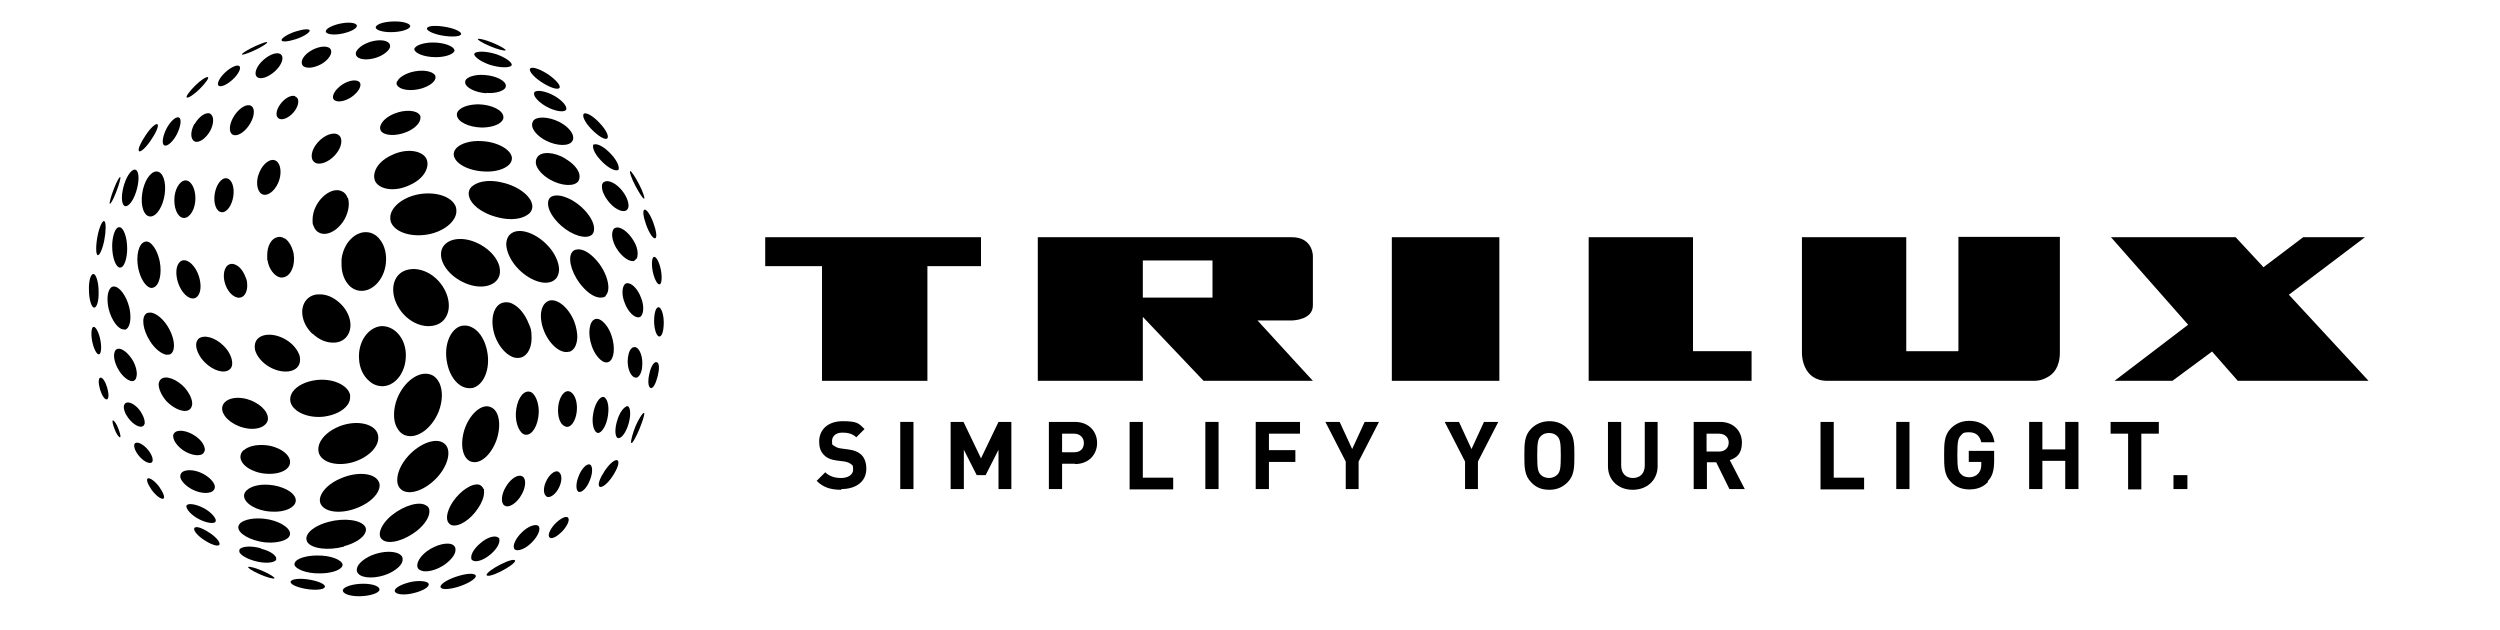 <?xml version="1.0" encoding="UTF-8"?> <svg xmlns="http://www.w3.org/2000/svg" id="TRILUX_x5F_Logo_x5F_Sonne_x5F_mit_x5F_claim_x5F_pos" version="1.1" viewBox="0 0 699.8 176.4"><defs><style> .st0 { fill-rule: evenodd; } </style></defs><path class="st0" d="M115.5,162.8c-2.6.5-4.9,1.6-5,2.5s1.8,1.4,4.5.9c2.6-.5,4.9-1.6,5-2.5.2-.9-1.9-1.3-4.5-.9Z"></path><path class="st0" d="M101.7,163.4c-2.8,0-5.4.8-5.7,1.7-.3,1,1.7,1.8,4.5,1.8s5.4-.8,5.7-1.7c.3-1-1.7-1.8-4.5-1.8Z"></path><g><path class="st0" d="M128.4,161.2c-2.7.8-5,2.1-5.1,3,0,.9,2.1.9,4.8.1,2.7-.8,5-2.2,5.1-3,0-.9-2.1-.9-4.8-.1Z"></path><path class="st0" d="M86.9,162.3c-2.6-.5-5.1-.3-5.5.4-.4.7,1.3,1.6,4,2.1s5.1.3,5.5-.4c.4-.7-1.3-1.6-4-2.1Z"></path><g><g><path d="M351.9,89.7h9.7c.5,0,5.9-.2,5.9-4.2v-13.9c0,0,0-5.2-5.9-5.2h-71.1v40.2h29.4v-17.9l17,17.9h30.6l-4.6-5-10.9-11.9ZM339.4,83.3h-19.5v-10.4h19.5v10.4h0Z"></path><rect x="389.6" y="66.4" width="30.1" height="40.2"></rect><polygon points="214.2 74.5 230.1 74.5 230.1 106.6 259.6 106.6 259.6 74.5 274.6 74.5 274.6 66.4 214.2 66.4 214.2 74.5"></polygon><polygon points="640.7 82.5 662 66.4 644.7 66.4 633.6 74.8 625.8 66.4 590.9 66.4 612.5 90.9 591.9 106.6 608.1 106.6 619.2 98.4 626.4 106.6 663 106.6 640.7 82.5"></polygon><polygon points="473.9 66.4 444.7 66.4 444.7 106.6 490.3 106.6 490.3 98.3 473.9 98.3 473.9 66.4"></polygon><path d="M548.1,98.3h-14.5v-31.9h-29.2v32.6c0,.3.1,7.6,7.1,7.6h58s.4,0,1.1-.1c.7-.1,1.6-.4,2.5-.9,1.7-.9,3.5-2.8,3.5-7v-32.3h-28.4v31.9Z"></path></g><g><path d="M235.5,137.1c-2.9,0-5-.6-6.9-2.5l2.4-2.4c1.2,1.2,2.8,1.6,4.5,1.6s3.3-.8,3.3-2.3-.2-1.2-.6-1.6c-.4-.3-.8-.5-1.7-.7l-2.3-.3c-1.6-.2-2.8-.7-3.6-1.6-.9-.9-1.3-2.1-1.3-3.7,0-3.4,2.5-5.7,6.6-5.7s4.5.6,6.1,2.2l-2.3,2.3c-1.2-1.1-2.6-1.3-3.9-1.3-2,0-2.9,1.1-2.9,2.4s.2,1,.6,1.3c.4.3,1,.6,1.7.7l2.2.3c1.7.2,2.8.7,3.6,1.4,1,.9,1.5,2.3,1.5,4,0,3.7-3,5.7-7,5.7Z"></path><path d="M252,136.9v-18.8h3.7v18.8h-3.7Z"></path><path d="M279.5,136.9v-11l-3.6,7.1h-2.5l-3.6-7.1v11h-3.7v-18.8h3.6l4.9,10.2,4.9-10.2h3.6v18.8h-3.7Z"></path><path d="M300.9,129.8h-3.6v7.1h-3.7v-18.8h7.3c3.9,0,6.2,2.7,6.2,5.9,0,3.2-2.3,5.9-6.2,5.9ZM300.7,121.4h-3.4v5.2h3.4c1.7,0,2.7-1,2.7-2.6,0-1.5-1.1-2.6-2.7-2.6Z"></path><path d="M316.2,136.9v-18.8h3.7v15.6h8.5v3.3h-12.2Z"></path><path d="M337.4,136.9v-18.8h3.7v18.8h-3.7Z"></path><path d="M355.2,121.4v4.6h7.4v3.3h-7.4v7.6h-3.7v-18.8h12.4v3.3h-8.7Z"></path><path d="M380.3,129.2v7.7h-3.6v-7.7l-5.7-11.1h4l3.5,7.6,3.5-7.6h4l-5.7,11.1Z"></path><path d="M413.7,129.2v7.7h-3.6v-7.7l-5.7-11.1h4l3.5,7.6,3.5-7.6h4l-5.7,11.1Z"></path><path d="M438.8,135c-1.3,1.3-2.9,2.1-5.1,2.1s-3.8-.7-5.1-2.1c-1.9-1.9-1.9-4.3-1.9-7.5s0-5.6,1.9-7.5c1.3-1.3,3-2.1,5.1-2.1s3.8.7,5.1,2.1c1.9,1.9,1.9,4.3,1.9,7.5s0,5.6-1.9,7.5ZM436,122.2c-.5-.6-1.3-1-2.4-1s-1.9.4-2.4,1c-.7.8-.9,1.7-.9,5.3s.2,4.5.9,5.3c.5.6,1.4,1,2.4,1s1.8-.4,2.4-1c.7-.8.9-1.7.9-5.3s-.2-4.5-.9-5.3Z"></path><path d="M457,137.1c-3.9,0-6.9-2.6-6.9-6.6v-12.4h3.7v12.2c0,2.2,1.3,3.5,3.3,3.5s3.3-1.3,3.3-3.5v-12.2h3.6v12.4c0,4-3.1,6.6-6.9,6.6Z"></path><path d="M484.1,136.9l-3.7-7.5h-2.6v7.5h-3.7v-18.8h7.4c3.8,0,6.1,2.6,6.1,5.8s-1.6,4.3-3.4,4.9l4.2,8.1h-4.3ZM481.2,121.4h-3.5v5h3.5c1.6,0,2.7-1,2.7-2.5s-1.1-2.5-2.7-2.5Z"></path><path d="M509.6,136.9v-18.8h3.7v15.6h8.5v3.3h-12.2Z"></path><path d="M530.8,136.9v-18.8h3.7v18.8h-3.7Z"></path><path d="M556.5,134.9c-1.5,1.6-3.3,2.1-5.3,2.1s-3.8-.7-5.1-2.1c-1.9-1.9-1.9-4.3-1.9-7.5s0-5.6,1.9-7.5c1.3-1.3,3-2.1,5.1-2.1,4.4,0,6.6,2.9,7.1,6h-3.7c-.4-1.8-1.5-2.8-3.4-2.8s-1.8.4-2.4,1c-.7.8-.9,1.7-.9,5.3s.2,4.5.9,5.3c.5.6,1.3,1,2.4,1s2-.4,2.6-1.1c.6-.7.8-1.5.8-2.5v-.7h-3.5v-3.1h7.1v2.8c0,2.7-.5,4.4-1.8,5.7Z"></path><path d="M578.1,136.9v-7.9h-6.4v7.9h-3.7v-18.8h3.7v7.7h6.4v-7.7h3.7v18.8h-3.7Z"></path><path d="M599.4,121.4v15.6h-3.7v-15.6h-4.9v-3.3h13.5v3.3s-4.9,0-4.9,0Z"></path></g><path d="M608.4,136.9v-3.9h3.9v3.9h-3.9Z"></path><path class="st0" d="M107.4,108.1c3.5-.3,6.2-4.1,6.2-8.5s0-.4,0-.6c-.1-2.6-1.2-4.9-2.9-6.3-1.2-1-2.7-1.5-4.1-1.4-3.6.4-6.4,4.4-6.1,9.1.1,2.6,1.2,4.9,2.9,6.3,1.2,1.1,2.7,1.5,4.2,1.4Z"></path><path class="st0" d="M110.3,116.1c0,1.3.2,2.4.7,3.4.6,1.2,1.5,2.1,2.6,2.4,3.2,1,7.3-2,9.2-6.7,1.1-2.9,1.2-5.8.2-8-.6-1.2-1.5-2.1-2.6-2.4-3.2-1-7.3,2-9.2,6.7-.6,1.5-.9,3.1-.9,4.5Z"></path><path class="st0" d="M132.2,129.3c2.6.6,5.7-2.5,7-6.8.8-2.8.7-5.5-.3-7.2-.5-.8-1.2-1.3-2-1.5-2.5-.6-5.7,2.5-7,6.8-.8,2.8-.7,5.5.3,7.2.5.8,1.2,1.4,2,1.5Z"></path><path class="st0" d="M141.2,141.5h0c.3.2.7.3,1.2.2,1.2-.3,2.5-1.4,3.4-2.9,1.4-2.2,1.6-4.7.5-5.4-.3-.2-.7-.3-1.2-.2-1.1.2-2.5,1.4-3.4,2.9-1.4,2.2-1.6,4.7-.5,5.4Z"></path><path class="st0" d="M150.7,147.2c-.7-.6-2.9,0-4.8,2-1.3,1.3-2.1,2.8-2.1,3.8,0,.3.1.6.3.8.7.6,2.9,0,4.8-2,1.3-1.3,2.1-2.8,2.1-3.8,0-.3-.1-.6-.3-.8h0Z"></path><path class="st0" d="M155.2,146.8c-1.4,1.6-2,3.2-1.3,3.7s2.3-.5,3.7-2c1.4-1.6,2-3.2,1.3-3.7-.7-.4-2.3.5-3.7,2Z"></path><path class="st0" d="M140.3,157.9c-2.2,1.1-4,2.4-4.1,3,0,.6,1.7.2,3.9-.9,2.2-1.1,4-2.4,4.1-3,0-.6-1.7-.2-3.9.9Z"></path><path class="st0" d="M73.7,159.9c-2-.9-3.9-1.4-4.2-1.2s1.1,1.1,3.1,2,3.9,1.4,4.2,1.2c.3-.2-1.1-1.1-3.1-2Z"></path><path class="st0" d="M137.4,155.1c1.4-1.2,2.4-2.7,2.4-3.8,0-.4,0-.7-.3-.8h0c-.8-.7-3-.3-5.2,1.7-1.4,1.2-2.4,2.7-2.4,3.8,0,.4,0,.6.3.8.8.7,3,.2,5.2-1.7Z"></path><path class="st0" d="M133.8,142.3c1.1-1.6,1.7-3.2,1.7-4.5s0-.7-.2-1c-.2-.5-.6-.9-1.1-1.1-1.9-.6-5.3,1.6-7.4,4.7-1.4,2.1-2,4.2-1.5,5.5.2.5.6.9,1.1,1.1,2,.6,5.3-1.5,7.4-4.7Z"></path><path class="st0" d="M117.5,159.5c1.4,1,4.8.2,7.3-1.7,1.7-1.3,2.8-2.8,2.7-4,0-.5-.2-.9-.6-1.2-1.4-1-4.8-.2-7.4,1.7-1.7,1.3-2.7,2.8-2.7,4h0c0,.5.2.9.6,1.2Z"></path><path class="st0" d="M112.7,156.9c0-.1,0-.3,0-.4,0-.4-.1-.7-.4-1-1.3-1.4-5.1-1.4-8.4,0-2.2,1-3.8,2.4-4,3.7-.1.5,0,1,.4,1.4,1.3,1.4,5.1,1.4,8.4,0,2.2-1,3.8-2.4,4-3.7Z"></path><path class="st0" d="M88.7,155.5c-2.7,0-5.2.7-6,1.7-.2.3-.3.6-.3.8.2,1.2,3.2,2.6,7.2,2.5,2.7,0,5.2-.7,6-1.7.2-.2.3-.5.3-.7s0,0,0-.1c-.2-1.2-3.2-2.6-7.2-2.5Z"></path><path class="st0" d="M73.1,153.5c-3.1-.9-5.7-.5-6.1.4,0,.2,0,.4,0,.6.3.8,1.8,1.8,4.2,2.5,3.1.9,5.7.5,6.1-.3,0,0,0-.2,0-.3s0-.2,0-.3c-.3-.8-1.7-1.9-4.2-2.5Z"></path><path class="st0" d="M107.2,151.2c1.9,1.3,6.2,0,9.6-2.7,2.2-1.8,3.5-3.9,3.4-5.5,0-.7-.3-1.2-.9-1.5-1.9-1.3-6.2,0-9.6,2.7-2.1,1.7-3.4,3.8-3.4,5.3h0c0,.8.3,1.3.9,1.7Z"></path><path class="st0" d="M96.3,152.9c3-.8,5.4-2.3,6-3.9.2-.6.2-1.1-.1-1.6-1.2-1.9-5.9-2.5-10.3-1.3-3,.8-5.4,2.3-6,3.9-.2.6-.2,1.1.1,1.7,1.2,1.9,5.9,2.5,10.3,1.3Z"></path><path class="st0" d="M73.9,145.2c-2.8-.3-5.4.2-6.6,1.2-.4.4-.6.8-.6,1.2,0,1.8,3.4,3.7,7.3,4.2,2.8.3,5.4-.2,6.6-1.2.4-.4.6-.8.6-1.2h0c0-1.8-3.4-3.8-7.3-4.2Z"></path><path class="st0" d="M60.3,146.1c0-.1.1-.2.1-.4s0,0,0-.1c-.1-.7-1.1-2-2.9-3.1-2.4-1.4-4.7-1.7-5.2-1.1-.1.1-.2.3-.1.5.1.7,1.1,2,2.9,3.1,2.4,1.4,4.7,1.7,5.2,1.1Z"></path><path class="st0" d="M41.4,133.9c-.6.3,0,1.7,1.1,3.3,1.2,1.6,2.6,2.6,3.2,2.4.6-.2,0-1.7-1.1-3.3-1.2-1.6-2.6-2.6-3.2-2.4Z"></path><path class="st0" d="M42.4,129.5c.7-.4.3-2-.9-3.5-1.2-1.5-2.8-2.4-3.6-2-.7.4-.3,2,.9,3.5,1.2,1.5,2.8,2.4,3.6,2Z"></path><path class="st0" d="M31.6,117.7c-.3,0,0,1.2.5,2.5s1.2,2.3,1.5,2.2c.3-.1,0-1.2-.5-2.5-.5-1.3-1.2-2.3-1.5-2.2Z"></path><path class="st0" d="M28.1,105.7c-.6.1-.6,1.6-.1,3.3.5,1.7,1.3,2.9,1.9,2.8.6-.1.6-1.6.1-3.3-.5-1.7-1.3-2.9-1.9-2.8Z"></path><path class="st0" d="M28.1,95.2c-.4-2.1-1.3-3.8-1.9-3.7-.6,0-.8,1.9-.4,4,.4,2.1,1.3,3.8,1.9,3.7.6-.1.8-1.9.4-4Z"></path><path class="st0" d="M26.3,86.1c.8.1,1.4-1.9,1.3-4.5,0-2.6-.7-4.8-1.4-4.9-.8-.1-1.4,1.9-1.3,4.5,0,2.6.7,4.8,1.4,4.9Z"></path><path class="st0" d="M29.2,67.2c.5-2.6.5-5,0-5.3-.5-.3-1.4,1.6-1.9,4.2-.5,2.6-.5,5,0,5.3.5.3,1.4-1.6,1.9-4.2Z"></path><path class="st0" d="M33.5,63.6h0c-.2,0-.4,0-.7.2-.8.7-1.4,2.8-1.4,5.1,0,3.4,1.1,5.9,2.1,6,.2,0,.4,0,.7-.2.8-.7,1.4-2.8,1.4-5.1,0-3.4-1.1-5.9-2.1-6Z"></path><path class="st0" d="M34.8,92.3h0c.4,0,.7-.2,1-.6.8-1.1.9-3.3.4-5.6-.8-3.3-2.8-6-4.4-5.9-.4,0-.7.2-1,.6-.8,1.1-.9,3.3-.4,5.6.8,3.3,2.8,6,4.4,5.8Z"></path><path class="st0" d="M58.9,149.3c-1.9-1.3-3.8-2.1-4.4-1.6-.6.5.5,2,2.4,3.3,1.9,1.3,3.8,2,4.4,1.6.6-.5-.5-2-2.4-3.3Z"></path><path class="st0" d="M75.8,143.2c2.7.2,5.1-.4,6.3-1.6.5-.5.7-1,.7-1.6-.1-2.1-3.6-4-7.5-4.3-2.7-.2-5.1.4-6.3,1.6-.5.5-.7,1-.7,1.5h0c.1,2.2,3.6,4.2,7.5,4.4Z"></path><path class="st0" d="M59.9,137.1h0c.2-.3.3-.7.2-1.2-.3-1.1-1.6-2.4-3.3-3.3-2.5-1.3-5.3-1.3-6.1-.1-.2.3-.3.7-.2,1.2.3,1.1,1.6,2.4,3.3,3.3,2.5,1.3,5.3,1.3,6.1.1Z"></path><path class="st0" d="M57,126.7c.3-.3.4-.7.3-1.2-.2-1.2-1.2-2.5-2.7-3.5-2.2-1.5-4.9-1.9-5.8-.8-.3.3-.4.7-.3,1.2.2,1.2,1.2,2.5,2.7,3.6,2.2,1.5,4.9,1.9,5.8.8Z"></path><path class="st0" d="M40,119.3c.2-.1.4-.4.5-.7,0-.1,0-.3,0-.4,0-.9-.5-2-1.2-3.1-1.4-2-3.3-2.8-4.1-2.3-.2.1-.4.4-.5.7-.2.9.3,2.3,1.2,3.5,1.5,2,3.3,2.8,4.1,2.3Z"></path><path class="st0" d="M169.4,131.6c-1.4,2.1-2.2,4-1.6,4.6.6.5,2.2-.7,3.6-2.8,1.4-2.1,2.1-4,1.5-4.5-.6-.5-2.1.7-3.5,2.7Z"></path><path class="st0" d="M165,130c-.8-.2-2.3,1.2-3.1,3.5-.6,1.5-.7,3.1-.3,3.8.1.2.3.4.5.4.8.2,2.3-1.2,3.1-3.5.6-1.5.7-3.1.3-3.8-.1-.2-.3-.4-.5-.4Z"></path><path class="st0" d="M156.6,136.2c.6-1.3.7-2.7.3-3.5-.2-.3-.4-.6-.7-.7-1-.4-2.6,1-3.4,2.9-.6,1.3-.7,2.7-.3,3.5.2.3.4.6.7.7,1,.3,2.6-1,3.4-2.9Z"></path><path class="st0" d="M46,40.7c.8.4,2.4-1,3.5-3.1,1.1-2.2,1.4-4.3.6-4.7-.8-.4-2.4,1-3.5,3.1-1.1,2.2-1.4,4.3-.6,4.7Z"></path><path class="st0" d="M42.2,39.3c1.4-2,2.3-4,1.9-4.5-.4-.4-1.9.9-3.3,3-1.4,2.1-2.3,4-1.9,4.5.4.4,1.9-.9,3.3-3Z"></path><path class="st0" d="M55.9,24.9c1.6-1.6,2.7-3.1,2.3-3.3-.4-.2-2,.8-3.6,2.4s-2.7,3.1-2.3,3.3c.4.2,2-.8,3.6-2.4Z"></path><path class="st0" d="M65.2,22.2c1.6-1.5,2.4-3.2,1.8-3.7-.6-.5-2.4.3-4,1.8-1.6,1.5-2.4,3.2-1.8,3.7.6.5,2.4-.3,4-1.8Z"></path><path class="st0" d="M54.4,34.7c-1.2,2.2-1.1,4.3.1,4.9,1.2.5,3.1-.8,4.3-2.9,1.2-2.2,1.1-4.3,0-4.9-1.2-.5-3.1.8-4.3,2.9Z"></path><path class="st0" d="M70.4,29.7c-1.1-.8-3.2.3-4.7,2.5-1.5,2.2-1.8,4.6-.7,5.4,1.1.8,3.2-.3,4.7-2.5,1.5-2.2,1.8-4.6.7-5.4Z"></path><path class="st0" d="M62,59.4c1.4.2,2.9-1.8,3.3-4.4.4-2.6-.4-4.9-1.9-5.1-1.4-.2-2.9,1.8-3.3,4.4-.4,2.6.4,4.9,1.9,5.1Z"></path><path class="st0" d="M72.3,49c-.8,2.7-.1,5.2,1.5,5.5s3.6-1.6,4.4-4.2c.8-2.7.1-5.2-1.5-5.5-1.6-.3-3.6,1.6-4.4,4.3Z"></path><path class="st0" d="M48.8,56.1c0,2.9,1.3,5.1,2.9,4.9,1.6-.2,3-2.6,3-5.5,0-2.9-1.3-5.1-2.9-5-1.6.2-3,2.6-3,5.5Z"></path><path class="st0" d="M38.1,53.7c.9-2.8.9-5.5,0-6.1-.9-.6-2.4,1.1-3.3,3.9-.9,2.8-.9,5.5,0,6.1.9.6,2.4-1.1,3.3-3.9Z"></path><path class="st0" d="M39.8,54.2c-.5,3.5.5,6.4,2.3,6.4,1.7,0,3.5-2.7,4-6.2.5-3.5-.5-6.4-2.3-6.4-1.7,0-3.5,2.7-4,6.2Z"></path><path class="st0" d="M32.5,53.8c.8-2,1.3-3.9,1.2-4.2-.2-.3-1,1.1-1.8,3.2-.8,2-1.3,3.9-1.2,4.2.2.3,1-1.1,1.8-3.2Z"></path><path class="st0" d="M88,45.4c1.3,1,3.9.1,5.8-2,1.9-2.1,2.3-4.6,1-5.6-1.3-1-3.9-.1-5.8,2-1.9,2.1-2.3,4.6-1,5.6Z"></path><path class="st0" d="M71,14.2c2-.9,3.6-1.9,3.8-2.3s-1.3.1-3.3,1c-2,.9-3.6,1.9-3.8,2.3-.1.3,1.3-.1,3.3-1Z"></path><path class="st0" d="M71.9,21.5c.9.9,3.1.2,5-1.5,1.9-1.7,2.7-3.8,1.8-4.7-.9-.9-3.1-.2-5,1.5-1.9,1.7-2.7,3.8-1.8,4.7Z"></path><path class="st0" d="M82.6,26.9c-1.2-.4-3.1.7-4.3,2.5-1.2,1.8-1.2,3.5,0,3.9,1.2.4,3.1-.7,4.3-2.4,1.2-1.8,1.2-3.5,0-3.9Z"></path><path class="st0" d="M46.5,99.3c.6,0,1.1,0,1.4-.3.5-.4.8-1.2.8-2.2,0-1.6-.6-3.6-1.8-5.5-1.3-2.1-3.2-3.6-4.6-3.8-.6,0-1.1,0-1.4.3-1.4,1.1-.9,4.6,1.1,7.7,1.3,2.1,3.2,3.6,4.6,3.8Z"></path><path class="st0" d="M53.1,114.6h0c.4-.3.6-.8.7-1.4.1-1.4-.8-3.2-2.2-4.8-2.2-2.3-5.2-3.4-6.5-2.3-.4.3-.6.8-.7,1.4,0,1.4.8,3.2,2.2,4.8,2.2,2.3,5.2,3.4,6.5,2.3Z"></path><path class="st0" d="M41.5,80.3c.5.3,1,.4,1.4.2,1.7-.5,2.5-3.9,1.8-7.4-.5-2.4-1.6-4.4-2.8-5.2-.5-.3-1-.4-1.4-.2-1.7.5-2.5,3.9-1.8,7.4.5,2.4,1.6,4.4,2.8,5.2Z"></path><path class="st0" d="M37.4,106.6c.3-.1.6-.4.7-.8.1-.3.2-.7.2-1.1,0-1-.3-2.2-.9-3.4-1.3-2.4-3.4-4.1-4.6-3.6-.3.1-.6.4-.7.8-.4,1-.1,2.8.8,4.5,1.2,2.4,3.4,4.1,4.6,3.6Z"></path><path class="st0" d="M177.9,119.3c-.7,1.7-1.5,4.4-1.2,4.7.3.3,1.5-2,2.2-3.7.7-1.7,1.7-4.4,1.4-4.7s-1.7,2-2.4,3.7Z"></path><path class="st0" d="M170.2,116.1h0c.3-2,0-3.8-.7-4.6-.2-.3-.5-.4-.7-.4-1,0-2.4,2-2.8,5-.3,2,0,3.8.7,4.7.2.2.5.4.7.4,1,0,2.4-2,2.8-5Z"></path><path class="st0" d="M175.3,113.8c-.7.3-1.7,1.4-2.4,3.5-.9,2.6-.8,4.9,0,5.3.2,0,.3.1.5,0,.7-.2,1.7-1.4,2.4-3.5.4-1.2.6-2.4.6-3.4s-.2-1.7-.6-2c-.1,0-.3,0-.5,0Z"></path><path class="st0" d="M160.1,110c-.4-.4-.8-.5-1.2-.5-1.5.1-2.7,2.6-2.7,5.3h0c0,1.9.5,3.5,1.4,4.2.4.3.8.5,1.2.5,1.5-.1,2.7-2.6,2.7-5.3,0-1.8-.5-3.4-1.4-4.2Z"></path><path class="st0" d="M150.8,115.7c.1-2.2-.5-4.3-1.5-5.4-.4-.5-.9-.7-1.4-.7-1.8,0-3.3,2.6-3.5,6-.1,2.2.5,4.3,1.5,5.4.4.5.9.7,1.4.7,1.8,0,3.3-2.7,3.5-6Z"></path><path class="st0" d="M106.1,136.9c.3-.9.2-1.7-.2-2.3-1.4-2.3-6.1-2.6-10.5-.7-2.9,1.2-5.1,3.2-5.7,5.1-.3.9-.2,1.7.2,2.3,1.4,2.3,6.1,2.6,10.5.7,2.9-1.2,5.1-3.2,5.7-5.1Z"></path><path class="st0" d="M112.4,137.1c2.2,1.7,6.7.1,10-3.5,2.1-2.3,3.3-5.1,3.1-7.2-.1-1-.5-1.8-1.2-2.3-2.2-1.7-6.7-.1-10,3.5-2,2.2-3.1,4.7-3.1,6.7s0,.3,0,.5c.1,1,.5,1.8,1.2,2.3Z"></path><path class="st0" d="M95.1,119.3c-2.8,1.1-4.9,2.9-5.7,4.9-.4,1.1-.4,2.1,0,3,1.3,2.7,6.1,3.5,10.5,1.8,2.8-1.1,4.9-2.9,5.7-4.9.4-1.1.4-2.1,0-3-1.3-2.7-6.1-3.5-10.5-1.8h0Z"></path><path class="st0" d="M71.4,98c.5,1.7,1.9,3.5,4,4.7,3.3,1.9,7,1.7,8.2-.4.4-.7.5-1.6.3-2.6-.5-1.7-1.9-3.5-4-4.7-3.3-1.9-7-1.7-8.2.4-.4.7-.5,1.6-.3,2.6Z"></path><path class="st0" d="M68.2,126c-.6.5-.9,1.2-.9,1.9,0,2.2,3.2,4.4,7.1,4.7,2.4.2,4.7-.3,5.9-1.4.6-.5.9-1.2.9-1.9,0-2.2-3.2-4.4-7-4.7-2.4-.2-4.7.3-5.9,1.4Z"></path><path class="st0" d="M90.8,116.6c2.9-.4,5.3-1.6,6.5-3.3.5-.7.7-1.4.7-2.1s0-.5,0-.7c-.7-2.8-5-4.7-9.6-4.1-2.9.4-5.3,1.6-6.5,3.3-.6.9-.8,1.9-.6,2.8.7,2.8,5,4.7,9.6,4.1Z"></path><path class="st0" d="M73.8,119.2c.7-.5,1.1-1.1,1.2-1.8,0-.1,0-.2,0-.3,0-2.1-2.6-4.5-5.9-5.4-2.2-.6-4.4-.4-5.7.5-.7.5-1.1,1.1-1.2,1.8-.3,2.2,2.4,4.8,5.9,5.7,2.2.6,4.4.4,5.7-.5Z"></path><path class="st0" d="M65,101.7h0c0-1.6-.9-3.4-2.4-4.9-2.4-2.4-5.5-3.2-7-2-.4.4-.7,1-.7,1.7,0,1.5.9,3.4,2.4,4.9,2.4,2.4,5.5,3.3,7,2,.5-.4.7-1,.7-1.7Z"></path><path class="st0" d="M65.9,74.1c-.6-.3-1.2-.3-1.7-.1-1.5.6-2,3.2-1.1,5.7.6,1.6,1.6,2.9,2.8,3.4.6.3,1.2.3,1.7.1,1-.4,1.6-1.7,1.6-3.2s-.2-1.7-.5-2.5c-.6-1.6-1.6-2.9-2.8-3.4Z"></path><path class="st0" d="M51.1,72.9c-.5.1-.9.5-1.2,1-.7,1.2-.7,3.1-.1,5.1.9,2.9,3,4.9,4.6,4.5.5-.1.9-.5,1.2-1,.7-1.2.7-3.1.1-5.1-.9-2.9-3-4.9-4.6-4.5Z"></path><path class="st0" d="M95.6,72.7c0,.5,0,.9,0,1.3,0,2.1.6,4,1.7,5.4.9,1.2,2.2,1.9,3.5,2,3.4.3,6.7-3.1,7.2-7.6.3-2.6-.3-5.1-1.7-6.8-.9-1.2-2.2-1.9-3.5-2-3.4-.3-6.7,3.1-7.2,7.6Z"></path><path class="st0" d="M87.5,93.4c1.8,1.7,3.9,2.6,6,2.5,1.4,0,2.6-.6,3.4-1.5,2.1-2.4,1.4-6.6-1.7-9.5-1.8-1.7-3.9-2.6-6-2.5-1.4,0-2.6.6-3.4,1.5-2.1,2.4-1.4,6.7,1.7,9.6Z"></path><path class="st0" d="M79.7,66.8c-.7-.5-1.4-.6-2.1-.4-1.7.4-2.8,2.5-2.8,5s0,1,.1,1.5c.3,1.9,1.3,3.5,2.5,4.3.7.5,1.4.6,2.1.4,2-.5,3.2-3.4,2.7-6.6-.4-1.9-1.3-3.5-2.5-4.3Z"></path><path class="st0" d="M128.9,107.9c1.1.7,2.3.9,3.4.7,3.1-.8,5-5.3,4.1-10.1-.5-2.9-1.9-5.4-3.8-6.6-1.1-.7-2.2-.9-3.4-.7-3.1.8-5,5.3-4.1,10.1.5,2.9,1.9,5.4,3.8,6.6Z"></path><path class="st0" d="M97.3,55.4c-.3-.9-.9-1.6-1.7-1.9-2.2-1-5.4.9-7.1,4.1-.7,1.3-1,2.7-1,3.9s0,1.2.3,1.8c.3.9.9,1.6,1.7,1.9,2.2,1,5.4-.9,7.1-4.1,1-2,1.3-4.1.8-5.7Z"></path><path class="st0" d="M123.9,89.9c2.7-2.5,2.2-7.5-1.1-11.2-1.9-2.1-4.4-3.3-6.8-3.4-1.7,0-3.1.4-4.2,1.4-2.7,2.5-2.2,7.5,1.1,11.2,1.9,2.1,4.4,3.3,6.8,3.4,1.7,0,3.1-.4,4.2-1.4Z"></path><path class="st0" d="M84.9,18.5c1.1.9,3.6.4,5.6-.9,2-1.4,2.8-3.2,1.8-4.1-1.1-.9-3.6-.4-5.6.9-2.1,1.4-2.8,3.2-1.8,4.1Z"></path><path class="st0" d="M82.7,11c2.2-.7,3.9-1.8,4-2.4,0-.6-1.7-.5-3.9.2-2.2.7-3.9,1.8-4,2.4,0,.6,1.7.5,3.9-.2Z"></path><path class="st0" d="M100.4,22.8h0c-1.1-.7-3.5-.1-5.3,1.4-1.2,1-1.9,2.1-1.9,3,0,.4.2.7.5.9,1.1.7,3.5.1,5.3-1.4,1.2-1,1.9-2.1,1.9-3,0-.4-.2-.7-.5-.9Z"></path><path class="st0" d="M109.4,9c2.7,0,5-.7,5.4-1.5.3-.8-1.6-1.5-4.2-1.5-2.7,0-5,.6-5.4,1.5-.3.8,1.6,1.5,4.2,1.5Z"></path><path class="st0" d="M123.5,9.9c2.6.5,5.1.4,5.5-.2.5-.6-1.3-1.6-3.9-2.1-2.6-.5-5.1-.5-5.5.2-.5.6,1.3,1.6,3.9,2.1Z"></path><path class="st0" d="M95.3,9.5c2.4-.4,4.5-1.4,4.6-2.2.1-.8-1.7-1.2-4.1-.8-2.4.4-4.5,1.4-4.6,2.2-.1.8,1.7,1.2,4.1.8Z"></path><path class="st0" d="M111.1,22.8c0,.2-.1.4-.1.5s0,.4.2.6c.8,1.3,3.8,1.7,6.7.9,2-.6,3.5-1.6,3.9-2.6.2-.4.1-.8,0-1.1-.8-1.3-3.8-1.7-6.7-.9-2,.6-3.5,1.6-3.9,2.6Z"></path><path class="st0" d="M99.9,15.8c.9,1.1,3.8,1.1,6.3,0,1.6-.7,2.8-1.8,3-2.7,0-.4,0-.7-.3-1-.9-1.1-3.8-1.1-6.3,0-1.6.7-2.8,1.8-3,2.7,0,.4,0,.7.3,1Z"></path><path class="st0" d="M116.6,54.5c-3.1.7-5.7,2.4-6.8,4.4-.6,1.1-.7,2.2-.4,3.2,1.1,3,6,4.5,11,3.4,3.1-.7,5.7-2.4,6.8-4.4.6-1.1.7-2.2.4-3.2-1.1-3-6-4.5-11-3.4Z"></path><path class="st0" d="M113.7,37c2-.8,3.5-2.1,3.9-3.4,0-.2.1-.4.1-.6,0-.3,0-.6-.2-.8-.9-1.4-4.1-1.6-7.1-.4-2,.8-3.5,2.1-3.9,3.4-.2.5-.1,1,.1,1.4.9,1.4,4.1,1.6,7.1.4Z"></path><path class="st0" d="M105.1,50.9c1.4,2.3,5.7,2.8,9.6.9,2.5-1.1,4.3-2.9,4.8-4.8.3-1,.2-1.9-.2-2.7-1.4-2.3-5.7-2.8-9.6-.9-2.5,1.1-4.3,2.9-4.8,4.8-.3,1-.2,1.9.2,2.7h0Z"></path><path class="st0" d="M137.1,12.9c2.1.9,4.1,1.4,4.4,1.2.3-.2-1.2-1.1-3.3-2-2.1-.9-4.1-1.4-4.4-1.2-.3.2,1.2,1.1,3.3,2Z"></path><path class="st0" d="M137,18.1c3.1,1,5.8.9,6.2.2,0,0,.1-.2,0-.4-.3-.7-1.7-1.8-4.2-2.7-3.1-1-5.8-.9-6.2-.2,0,0-.1.2,0,.4.3.7,1.7,1.8,4.2,2.7Z"></path><path class="st0" d="M122,16c2.3,0,4.3-.6,5-1.4.2-.2.3-.4.2-.6-.2-1-2.7-2.1-6-2.1-2.3,0-4.3.6-5,1.4-.2.2-.3.4-.2.6.2,1,2.7,2.1,6,2.1Z"></path><path class="st0" d="M136.1,26c2.2.2,4.2-.3,5.1-1.1.3-.3.4-.6.4-.9,0-1.4-2.8-2.8-5.9-3-2.2-.2-4.2.3-5.1,1.1-.3.3-.4.6-.4.9h0c0,1.5,2.8,2.9,5.9,3.1Z"></path><path class="st0" d="M151.3,22.8c2.2,1.5,4.5,2.4,5.2,1.9.7-.5-.6-2.1-2.8-3.7-2.2-1.5-4.5-2.4-5.2-1.9-.7.5.6,2.2,2.8,3.7Z"></path><path class="st0" d="M149.6,25.8c-.1.1-.1.2-.1.4s0,.1,0,.2c.1.8,1.2,2.1,3.2,3.3,2.6,1.5,5.1,1.8,5.7,1.1.1-.1.2-.3.1-.6-.1-.8-1.2-2.1-3.2-3.3-2.6-1.5-5.1-1.8-5.7-1.1Z"></path><path class="st0" d="M127,43.3c.2,2.4,4,4.5,8.5,4.7,3,.2,5.7-.6,7-1.9.6-.6.8-1.2.8-1.9-.2-2.3-4-4.5-8.5-4.7-3-.2-5.7.6-7,1.9-.6.6-.8,1.2-.8,1.9Z"></path><path class="st0" d="M140.4,34c.4-.4.6-.9.5-1.4-.2-1.8-3.3-3.3-6.9-3.4-2.4,0-4.6.6-5.6,1.7-.4.4-.6.9-.5,1.4.2,1.8,3.3,3.3,6.9,3.4,2.4,0,4.6-.6,5.6-1.7Z"></path><path class="st0" d="M139.4,78c.6-1,.7-2.1.4-3.4-.6-2.3-2.5-4.5-5.1-6-4.3-2.5-9-2.2-10.7.5-.6,1-.7,2.2-.4,3.4.6,2.3,2.5,4.5,5.1,6,4.3,2.5,9,2.2,10.7-.5Z"></path><path class="st0" d="M132.5,51.9c-.8.5-1.2,1.2-1.3,2,0,.1,0,.2,0,.3,0,2.7,3.6,5.6,8.4,6.7,3.2.8,6.3.5,8.1-.8.8-.5,1.2-1.2,1.3-2,.3-2.7-3.5-5.9-8.4-7-3.2-.8-6.3-.5-8.1.8Z"></path><path class="st0" d="M169,101.3c.5.2,1,.2,1.4,0,1.5-.7,1.9-4,.8-7.3-.7-2.2-2.1-4-3.4-4.6-.5-.2-1-.2-1.4,0h0c-1.5.7-1.9,4.1-.8,7.3.7,2.2,2.1,4,3.4,4.6Z"></path><path class="st0" d="M159.4,98.5c.7-.3,1.3-.8,1.7-1.7.3-.7.5-1.6.5-2.6s-.3-2.8-.9-4.3c-1.6-3.9-4.8-6.5-7.1-5.7-.7.3-1.3.8-1.7,1.7-.8,1.7-.6,4.3.4,6.8,1.6,3.9,4.8,6.5,7.1,5.7Z"></path><path class="st0" d="M143.2,99.8c1,.5,2,.5,2.9.2,1.7-.7,2.7-2.8,2.7-5.3s-.2-2.7-.8-4.1c-1-2.6-2.7-4.7-4.6-5.6-1-.5-2-.5-2.9-.2-2.6,1-3.4,5.2-1.9,9.4,1,2.6,2.7,4.7,4.6,5.6Z"></path><path class="st0" d="M183.8,101.4c-.6-.3-1.6,1.1-2,3.1-.5,2-.4,3.8.3,4.1s1.5-1.3,2-3.3c.5-2,.5-3.6-.2-3.9Z"></path><path class="st0" d="M177.6,97.2c-.3,0-.6,0-.8.3-.7.6-1.1,2.1-1.1,3.7,0,2.3,1,4.4,2.2,4.5.3,0,.6,0,.8-.3.7-.6,1.1-2,1.1-3.6v-.2c0-2.4-1-4.4-2.2-4.5Z"></path><path class="st0" d="M154,55.3c-.4.4-.6.9-.6,1.7h0c0,1.8,1.4,4.1,3.6,6.1,3.1,2.8,7.1,4,8.7,2.6.4-.4.6-.9.6-1.7,0-1.8-1.4-4.1-3.6-6.1-3.1-2.8-7.1-4-8.7-2.6Z"></path><path class="st0" d="M155.4,78.2c.7-.6,1-1.5,1.1-2.6h0c0-2.3-1.3-5-3.5-7.2-3.5-3.5-8.1-4.8-10.2-2.8-.7.6-1,1.5-1.1,2.6,0,2.2,1.3,5,3.5,7.2,3.5,3.5,8.1,4.8,10.2,2.8Z"></path><path class="st0" d="M149.2,34c-.3.4-.3.9-.2,1.5.4,1.4,1.9,2.9,3.9,3.9,3,1.5,6.4,1.6,7.3.1.3-.4.3-.9.2-1.5-.4-1.4-1.9-2.9-3.9-3.9-3-1.5-6.4-1.6-7.3-.2Z"></path><path class="st0" d="M158.3,44.4c-3.2-1.9-6.8-2.1-7.9-.4-.2.3-.4.7-.4,1.2s0,.4,0,.6c.3,1.6,1.9,3.3,4,4.5,3.2,1.8,6.8,2,7.9.4.3-.5.4-1.1.3-1.8-.3-1.6-1.9-3.3-4-4.5Z"></path><path class="st0" d="M169.9,38.8c.7-.4-.1-2.3-1.9-4.2-1.8-2-3.8-3.2-4.5-2.8-.7.4.1,2.3,1.9,4.2,1.8,1.9,3.8,3.2,4.5,2.8Z"></path><path class="st0" d="M180.3,55.6c.3,0-.3-1.9-1.4-4-1.1-2.1-2.2-3.8-2.5-3.7-.3,0,.3,1.9,1.4,4,1.1,2.1,2.2,3.8,2.5,3.7Z"></path><path class="st0" d="M166.2,40.4c-.1,0-.2.2-.2.4,0,0,0,.1,0,.2,0,.8.6,2.2,2.1,3.8,2,2.2,4.1,3.2,4.9,2.8.1,0,.2-.2.2-.4.1-.7-.5-2.3-2.1-4-2-2.2-4.1-3.2-4.9-2.7Z"></path><path class="st0" d="M169.1,50.9c-.3.2-.5.5-.6.9,0,.1,0,.3,0,.5,0,1.1.6,2.5,1.6,3.8,1.6,2.2,4,3.5,5.2,2.8.3-.2.5-.5.6-.9.2-1.1-.4-2.8-1.5-4.3-1.6-2.2-4-3.5-5.2-2.8Z"></path><path class="st0" d="M177.7,72.8c.3-.2.6-.4.7-.9,0-.3.1-.6.1-.9,0-1.1-.4-2.5-1.2-3.7-1.5-2.5-3.8-4.1-5.1-3.5-.3.1-.6.4-.7.9-.4,1.1,0,3,1,4.7,1.5,2.5,3.8,4.1,5.1,3.6Z"></path><path class="st0" d="M169.5,82.8c.5-.5.8-1.3.8-2.3,0-1.9-.9-4.4-2.5-6.6-1.8-2.4-3.9-4-5.7-4.1-.7,0-1.3.1-1.7.5-1.6,1.4-.7,5.5,1.8,8.9,1.8,2.4,3.9,4,5.7,4.1.7,0,1.3,0,1.7-.5Z"></path><path class="st0" d="M183.4,66.7c.6-.2.3-2.1-.5-4.3-.8-2.2-1.9-3.9-2.5-3.7-.6.2-.3,2.1.5,4.3.8,2.2,1.9,3.9,2.5,3.7Z"></path><path class="st0" d="M183.1,71.9c-.6,0-.8,1.9-.4,4,.4,2.1,1.3,3.8,1.9,3.7.6,0,.8-1.9.4-4s-1.3-3.8-1.9-3.7Z"></path><path class="st0" d="M184.4,86c-.8-.1-1.3,1.6-1.3,3.9,0,2.3.7,4.2,1.4,4.3.8.1,1.3-1.6,1.3-3.9,0-2.3-.7-4.2-1.4-4.3Z"></path><path class="st0" d="M179.5,83.5c-.9-2.6-2.8-4.5-4.1-4.2-.3,0-.6.3-.8.7-.5,1-.5,2.8.2,4.6.9,2.6,2.8,4.5,4.1,4.2.3,0,.6-.3.8-.7.5-1,.5-2.8-.2-4.6Z"></path></g></g></svg> 